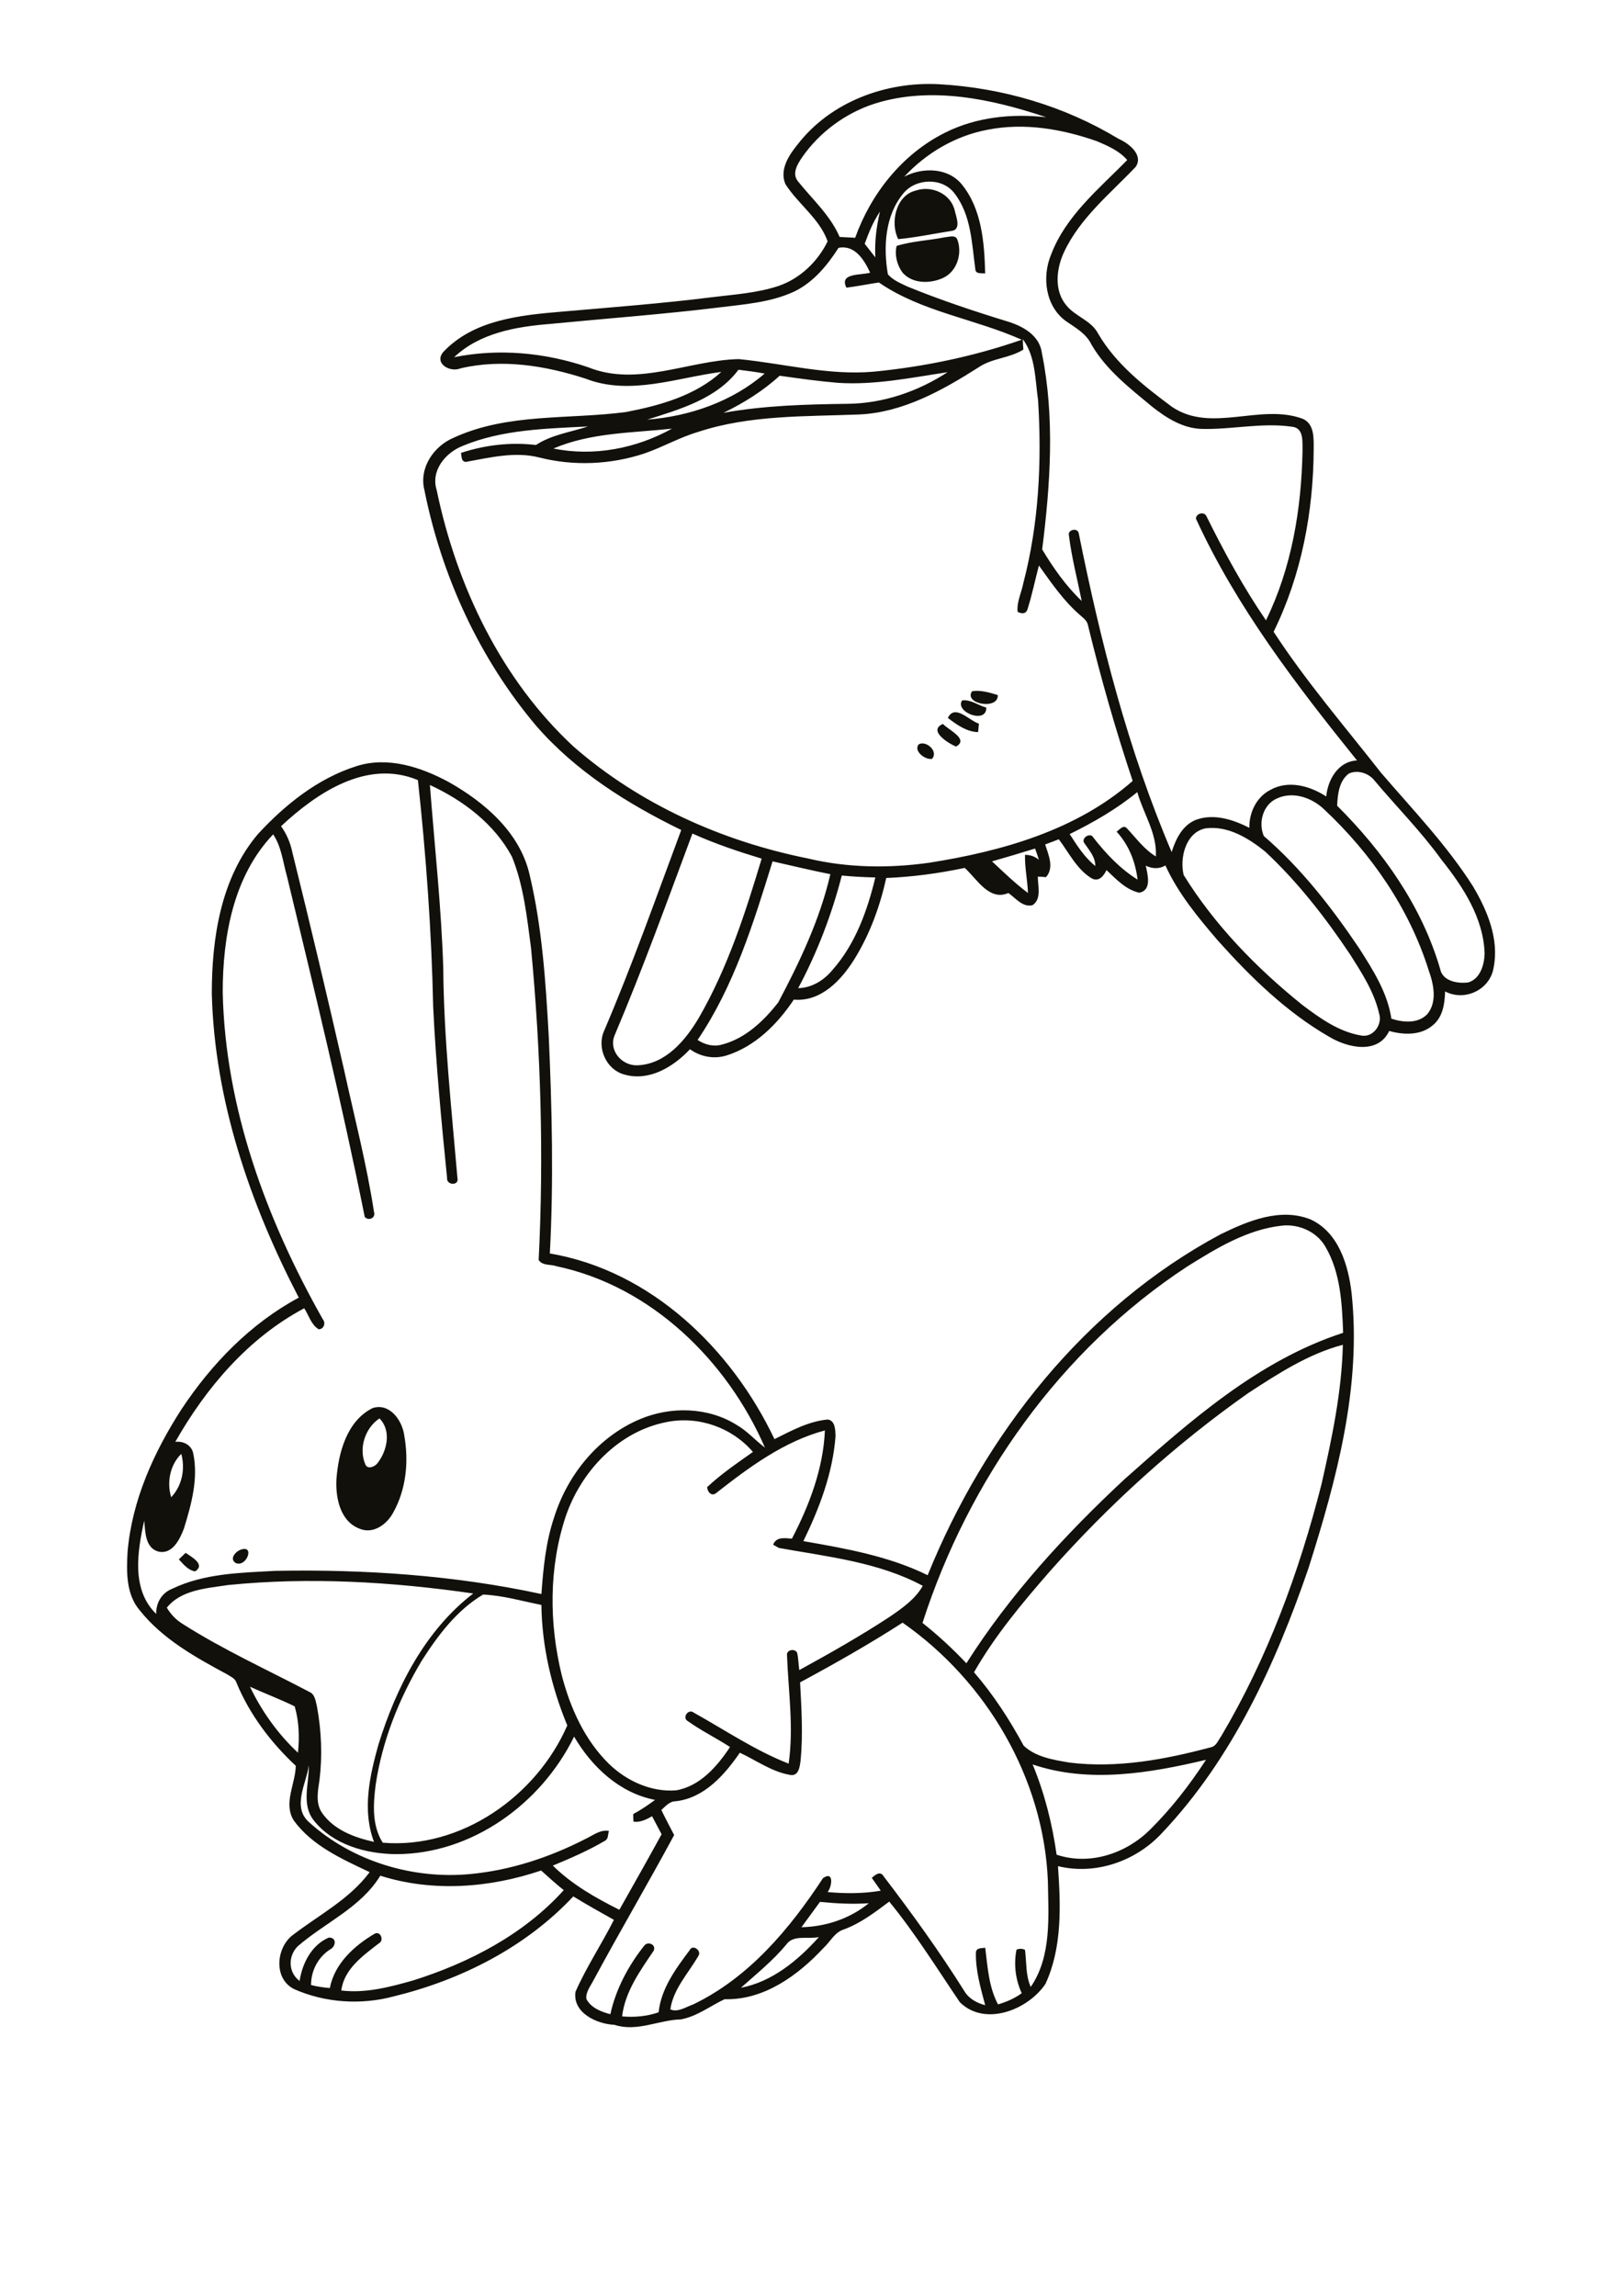 <?xml version="1.0" encoding="utf-8"?>
<!-- Generator: Adobe Illustrator 21.0.2, SVG Export Plug-In . SVG Version: 6.00 Build 0)  -->
<svg version="1.2" baseProfile="tiny" id="Layer_1" xmlns="http://www.w3.org/2000/svg" xmlns:xlink="http://www.w3.org/1999/xlink"
	 x="0px" y="0px" viewBox="0 0 595 842" overflow="scroll" xml:space="preserve">
<path fill="#12100B" d="M65.6,571.9c0.8-0.8,1.7-1.6,2.5-2.4c2.1,1.5,7.4,4.2,3.5,6.8C69,575.9,67.3,573.7,65.6,571.9 M87.9,568.5
	c5.9-2.5,2.6,6.6-1.5,4.7C84.2,571.7,86.2,569.3,87.9,568.5 M134,537c0.7,2,3.4,1,4.4-0.3c3.6-4.5,5.3-12,0.8-16.5
	C133.9,523.7,131.5,531.2,134,537 M136.7,516.4c6.3-2,10.9,4.6,11.6,10.1c1.7,9.5,0.7,19.8-4.1,28.3c-2.3,4.3-7.4,8-12.4,5.8
	c-7-2.7-8.7-11.2-8.4-17.9C124.1,532.9,127.2,521.1,136.7,516.4 M288.4,713.2c-4.9,5.9-10.9,10.7-16.6,15.8
	c11.5-2.2,21-10.1,28.6-18.6C296.4,711.3,291,709.4,288.4,713.2 M294,706.8c8.9-0.2,17.7-3.1,24.7-8.8c-6,0.4-11.9,0.1-17.9-0.5
	C298.5,700.6,296.3,703.7,294,706.8 M139.5,687.9c-7.1,11.7-20.3,17.2-30.3,25.9c-3.6,3.6-3.5,9.6,0.7,12.7
	c1-6.5,4.4-13.2,10.7-15.9c3.1-0.1,2.6,3.4,0.4,4.4c-4.4,2.9-6.9,7.8-6.9,13c2.3,0.6,4.6,0.9,6.9,1.1c1.7-8.9,8.9-15.5,16.4-19.9
	c2.2-1.2,3.6,2.5,1.6,3.5c-5.8,4.5-12.8,9.4-13.8,17.3c9,1.1,17.9-1.3,26.4-3.7c20.6-6.5,40.6-16.9,55.2-33.1
	c-2.9-2.3-5.6-4.8-8.3-7.2C179.6,692.4,158.7,694,139.5,687.9 M378.8,647.1c4.4,10.6,7.2,21.8,8.8,33.1c12,4,25.2-0.3,34.1-9
	c7.9-7.8,14.7-16.6,20.7-25.8C421.8,650.3,399.4,654.1,378.8,647.1 M145.3,680c-11-0.1-23.2-3.4-30.3-12.5
	c-4.5-5.9-1.6-13.4-1.7-20.1c-0.9,6.7-6.3,15.3,0.1,20.9c15.8,14.3,38,21,59.1,19c14.9-1.4,29.3-6.2,42.5-13
	c2.7-1.3,5.3-3.4,8.4-2.8c-0.5,1.2-0.1,2.9-1.5,3.6c-6.1,3.6-12.6,6.4-19.1,9.1c7,6.9,15.6,11.8,24.4,16.2
	c5.2-9.2,10.4-18.4,15.5-27.7c-1.2-2.2-2.3-4.4-3.5-6.6c-2.1,1.2-4.3,2.3-6.8,2c-0.1-0.9-0.1-1.9-0.1-2.8c2.8-1.5,5.4-3.3,8-5.2
	c-13-2.5-23.2-12.1-29.7-23.2C198.5,661.6,173,680,145.3,680 M91.7,618.6c4.3,9,10.3,17.4,17.6,24.2c0.6-5.7,0.4-11.5-1.2-17
	C102.8,623.2,97.2,621.1,91.7,618.6 M293.5,617c0.5,9.5,1.1,19,0.2,28.5c-0.3,2.4-0.7,6.2-4.1,5.4c-6.6-1.2-12.2-5.3-18.2-8.1
	c-5.6,8.1-13,16.6-23.5,17.8c-2.3,0-3.7,1.8-5.3,3.2c1.5,3.1,3.1,6.1,4.7,9.2c-9.6,17.8-19.9,35.3-29.5,53.1c-1.1,2.2-3,4.4-2.7,7
	c1.7,3.3,5.4,4.7,8.8,5.6c2-9.2,6.6-17.8,12.4-25.1c1.3-1.8,4.5-0.5,3.5,1.8c-5,7.4-10.5,15-11.6,24.1c4.5,0.4,9.1,0,13.4-1.5
	c0.9-8.7,6.3-16,11.4-22.8c1.1-2.3,4.5,0.2,3.2,2.1c-3.7,6.4-9.2,12.1-10.3,19.6c2.6,1.3,5.8-0.9,8.4-1.8
	c20.4-9.8,35.4-27.7,47.6-46.3c4-2.8,3.4,2.9,1.7,5.1c6.5,0.6,13.1,0.6,19.5-0.5c-1.1-1.6-2.2-3.1-3.3-4.7c1.4-1.2,3.1-2.7,4.4-0.5
	c10.4,13.6,20.5,27.6,29.6,42.1c1.7,2.8,4.6,4.3,7.6,5.1c-1.7-6.4-3.6-12.9-3.4-19.5c0.3-1.7,2.2-1.3,3.4-1.6
	c0.9,7.1,1.3,14.4,4.7,20.8c3.1-0.9,6.1-2.2,8.7-4.1c-2.3-5-3-10.7-1.9-16c1.1-0.4,2.1-0.4,3.1,0.1c0.6,4.6,0.2,9.3,2.1,13.6
	c7.7-11.2,6.5-25.8,6.3-38.7c-1.5-37.8-22.5-73.4-53.3-94.9C319,602.9,306.3,610.1,293.5,617 M154.8,608.9
	c-8.4,14-14.6,29.5-17,45.7c-0.9,7.1-1.4,14.9,2.6,21.2c28.8,2.4,56.4-17.1,67.7-43c-5.8-14-9.3-29-9.5-44.2
	c-7.1-1.4-14.2-3.5-21.4-3.8C167.6,590.5,160.7,599.7,154.8,608.9 M83.7,581.3c-7.8,1.2-17.2,1.7-22.5,8.3c1.4,2.4,3.3,4.4,5.7,5.9
	c14.9,9.5,31,16.8,46.6,25c2.1,0.9,2.3,3.5,2.8,5.5c1.6,8.8,2,17.9,0.9,26.8c-0.6,4-1.5,8.5,0.9,12c4.3,6.3,11.9,9.1,19.1,10.7
	c-4.4-11.6-1.6-24.2,1.6-35.6c6.5-21,17.1-41.9,34.8-55.5C143.8,580.1,113.5,578.3,83.7,581.3 M62.8,549.1c4-4.2,5.2-10.4,3.7-15.9
	C62.4,537.2,61.1,543.6,62.8,549.1 M207.5,556.2c-6.2,18.7-6.1,39.3-1.4,58.3c3.1,11.9,8.4,23.7,17.3,32.4
	c6.5,6.3,15.5,10.4,24.6,9.7c8.8-1.5,15.1-8.8,19.8-15.9c-5.1-3.3-10.6-6-15.5-9.5c-2.2-1.2,0.2-4.7,2.2-3.1
	c11.5,6.4,22.5,13.9,34.8,18.7c1.9-13.2-0.1-26.5-0.6-39.7c-0.3-2,2.8-2.7,3.7-1c0.5,2.1,0.5,4.3,0.8,6.4
	c11.3-6.2,22.6-12.6,33.4-19.7c4.5-3.1,9.2-6.4,11.9-11.2c-16.1-8.7-35-10.7-52.8-13.9c-0.5-0.3-1.6-0.9-2.1-1.2
	c1.2-3,4.3-2.4,6.9-2.2c6.4-12.3,11.5-25.7,12.1-39.7c-15,4-27.8,13.5-39.8,22.9c-1.7,1.5-3.3-0.3-3.4-2.1c5.1-4.8,11-8.8,16.8-12.9
	c-7.6-8.9-19.9-13.3-31.5-11C226.8,524.9,213.1,539.7,207.5,556.2 M457.9,510.9c-26.7,18.8-51.1,40.9-72.8,65.4
	c-10.1,11.6-20.1,23.5-27.8,37c7.1,8.2,13,17.3,18.2,26.9c4.4,4.2,10.9,5.2,16.7,6.2c17.5,2.2,35.2-1.1,52-5.6
	c2-0.4,2.7-2.6,3.8-4.1c17-28.7,28.6-60.2,36.8-92.5c3.8-16.8,7.4-33.7,7.8-51C480,496.5,468.8,503.8,457.9,510.9 M435.5,464.5
	c-46.4,30.4-80.2,78.2-97.1,130.7c5.7,4.5,11.1,9.5,16.1,14.8c15.9-25.1,36.3-47.3,58-67.5c24-21.3,49.1-43.6,80.2-53.7
	c-0.4-10.6-0.9-21.9-6.4-31.4c-3.1-5.6-9.8-8.6-16.1-7.9C457.5,450.9,446.2,457.8,435.5,464.5 M103.1,303c2,2.8,3.4,6,4.1,9.4
	c6.6,26.6,12.9,53.2,19,79.9c3.8,17.4,8.3,34.6,11,52.2c0.7,2.2-2,3.4-3.4,1.8c-8.4-41.8-18.5-83.3-28.5-124.8
	c-1.5-5.2-2-10.9-5.1-15.5c-14.6,15.3-18.5,37.5-18.5,57.9c0.9,42.4,16,83.3,36.7,119.9c1.2,1.4,0.4,3.7-1.5,3.7
	c-2.8-1.7-3.6-5.1-5.3-7.7c-20.5,10.9-36,29.1-47.3,49c3-0.4,6,1.2,6.6,4.3c1.9,9.2-0.7,18.6-3.4,27.4c-1.5,4-4.3,9.8-9.5,8.5
	c-4.8-1.4-4.7-7.3-5.1-11.3c-2.5,11.3-4.8,25.3,4.4,34.2c-0.1-4,2-7.7,5.8-9.2c11.8-5.7,25.2-5.9,38-6.6c32.7-0.6,65.5,1.6,97.5,8.5
	c0.7-9.5,1.6-19.1,4.7-28.2c4.9-15.6,16.2-29.5,31.4-35.9c11.3-4.8,24.9-4.5,35.4,2c3.9,2.2,6.9,5.7,10.5,8.4
	c-13.8-31.8-41.7-59.2-76.4-66.5c-2.1-0.8-5.2-0.1-6.6-2.3c1.9-38.1,0.8-76.4-2.8-114.4c-1.5-11.3-2.7-22.9-7-33.5
	c-6.4-12-17.9-20.7-30.1-26.3c1.7,22.3,4.2,44.7,4.9,67.1c0.2,25.7,3,51.4,5.2,77c0.7,3-4.1,2.7-3.8,0c-2.1-20.9-4.1-41.8-5.1-62.8
	c-0.6-27.8-2.6-55.5-5.6-83.1C134.6,278.3,116.2,290.8,103.1,303 M130.7,281c11.5-3.7,23.7,0.3,33.9,5.8
	c13.3,7.5,26.2,18.6,29.7,34.1c4.6,19.4,5.9,39.4,7,59.2c1.2,26.5,1.8,53.1,0.4,79.6c37.1,6.3,66.7,35,82.4,68.1
	c6.2-3.1,12.6-6.6,19.6-7.2c2.8,0.5,2.7,4,2.8,6.1c-1,13.5-5.9,26.4-11.8,38.5c15.5,2.7,31.4,5.5,45.6,12.5
	c20.9-51.7,57.7-98.4,107.4-125c10-4.9,21.9-9.9,33-5.5c10.3,4.7,13.9,16.7,15.1,27c3.7,34.4-5.5,68.4-15.8,100.9
	c-12,35-27.9,69.8-53.6,97c-9.5,10.4-24.4,15.7-38.3,12.3c1,14.4,1.6,29.8-4.6,43.2c-6.4,9.5-22.2,15.8-31.4,6.7
	c-8.4-12.4-16.4-25.3-25.9-36.9c-5.2,3.9-10.4,7.9-16.6,10.2c-3.4,1-5,4.5-7.5,6.8c-9.4,10.1-21.9,19.2-36.3,18.8
	c-5.3,2.5-10.1,6.3-16,7.4c-8.2,0.2-16.1,4.7-24.4,2c-6.5-0.3-15.4-4.4-14.3-12.1c4-9.1,9.6-17.5,14.1-26.4c-5-2.8-10-5.6-14.9-8.6
	c-17.5,18.7-41.3,30.7-66,36.7c-12,3.2-25.1,2.3-36.4-2.7c-7.5-3.7-6.7-14.8-0.8-19.6c9.7-7.5,21.1-13.3,28.5-23.3
	c-10.1-4.8-21-9.6-27.8-18.9c-4-6.3,0.6-13.5,0.7-20.1c-9.2-8.6-17-18.9-21.8-30.6c-0.5-1.5-2.1-2.1-3.3-2.9
	c-11.7-6.3-23.8-13-32.2-23.6c-5-5.9-4.8-14.1-4.4-21.4c1.6-18.8,9.6-36.5,19.8-52.3c11-16.6,25.3-31.4,43-40.9
	c-17.9-34.5-30.9-72.3-31.9-111.5c0-20.4,3.3-42.5,17-58.6C104.5,295.2,116.5,285.5,130.7,281 M337,273c2.6-1.6,7.4,2.5,4.9,5.3
	C339.4,278.8,335,275.4,337,273 M350.7,273.8c-2.9-1.2-10.4-5.9-4.8-8.3C347.9,267.7,355.6,271.1,350.7,273.8 M347.7,263.3
	c2.6-5.3,7.8,1,11.4,2.1c-0.1,0.8-0.2,2.4-0.3,3.1C354.6,268.4,351,265.8,347.7,263.3 M352.9,256.9c3.1-0.5,5.9,1.8,8.9,2.6
	C362,265.7,350.2,261.2,352.9,256.9 M356.6,253.5c3.2-0.5,6.4,0.5,9.4,1.4C366.4,260.5,353.3,258.2,356.6,253.5 M346.7,87
	c1.5-0.1,3.8-1,4.5,0.9c1.9,5.2-0.2,11.8-5.4,14.1c-4.7,2.1-11.1,2.1-14.7-2c-2-2.7-3-6.4-2.2-9.8C334.6,88.4,340.8,88.2,346.7,87
	 M335.9,69.9c5.8-2,12.8,1.1,14.3,7.2c0.5,2.3,2.6,7.2-1.2,7.6c-6.5,1-13,2.4-19.5,3C326.5,81.9,328.5,71.7,335.9,69.9 M308.8,321.1
	c-3.7,14.3-9,28.2-16,41.3c5-0.1,9.5-2.9,12.6-6.7c8.4-9.5,12.8-21.8,15.7-33.9C317,321.7,312.9,321.5,308.8,321.1 M283.4,315.9
	c-7,22.6-14.1,45.7-27.5,65.5c2.6,1.7,5.8,2.6,8.9,1.7c8.6-2.2,15.4-8.7,20.7-15.5c7.9-14.9,15.3-30.5,19.1-47
	C297.5,319.2,290.5,317.5,283.4,315.9 M363.9,315.9c4.3,4,8.5,8.1,13.2,11.6c-0.2-4.7-1.2-9.3-1.1-14c1.9,0,3.6,0.6,5.1,1.8
	c-0.5-1.4-0.9-2.8-1.4-4.1C374.5,312.8,369.2,314.4,363.9,315.9 M225.5,379.6c-2.4,5.6,2.6,11.3,8.3,11.1
	c10.4-0.4,17.7-9.2,22.6-17.5c10.5-18.2,17-38.3,23-58.3c-8.6-2.6-17.2-5.5-25.4-9.2C244.8,330.4,235.8,355.3,225.5,379.6
	 M442.2,303.8c-7.3,1.5-9.5,10.9-8,17.1c11.4,18.4,26.8,34.2,43.6,47.7c6.5,4.9,13.5,9.9,21.7,11.2c4.3,0.7,7.7-4.1,6.4-8.1
	c-1.8-7.9-6.3-14.8-10.6-21.6c-9.1-13.6-19.2-26.6-31.2-37.8C458,307.4,450.4,302.7,442.2,303.8 M468.5,292.8
	c-5.2,2.2-7,8.9-4.9,13.8c13.7,11.8,24.9,26.2,35,41.2c5.1,8,10.4,16.3,11.8,25.8c4.3,1.4,9.8,1.9,13.2-1.7c3.7-4.5,2.3-11,0.5-16
	c-7.1-22.7-21.1-42.9-38.4-59.1C481.3,292.6,474.4,290.1,468.5,292.8 M392.4,305.9c2.7,4.2,5.4,8.5,9.4,11.7c0-3.3-2.2-5.7-3.9-8.2
	c-1.7-1.9,2.1-4.4,3.2-2.2c4.6,5.9,9.8,11.4,16.2,15.4c-0.8-6.6-3.2-12.7-7.7-17.6c1.1-0.7,2.5-2.7,3.8-1.2
	c3.4,3.6,6.3,7.7,10.6,10.3c0.5-8.5-4.6-15.7-6.8-23.6C409.5,296.8,401.1,301.6,392.4,305.9 M494.8,283.7c-3.6,2.7-4.1,7.6-4.3,11.8
	c16.9,16.8,31.1,36.9,37.8,59.9c0.9,4.5,6.5,5.4,10.3,4.9c4.4-1.3,5.9-6.5,6-10.6c-0.4-13.1-8-24.6-15.9-34.5
	c-7.5-10.4-16.6-19.5-24.8-29.3C501.7,283.4,497.8,282.3,494.8,283.7 M203,164.5c14.8,3,30.4,0,43.5-7.3
	C231.9,158.8,216.8,158.6,203,164.5 M307.3,140.4c-7.1-0.6-14.2-1.6-21.3-2.6c-6.1,5.6-13.2,10-20.6,13.6c15-2.7,30.2-3.1,45.4-3.3
	c13.1-0.1,25.9-4.5,36.8-11.6C334.3,138.5,320.9,141.3,307.3,140.4 M270.9,135.6c-7.9,10.6-21.4,14.5-33.5,18.3
	c15.5-1.2,31.2-6.6,43.1-16.9C277.3,136.4,274.1,136,270.9,135.6 M375.2,124.4c0,0.9,0.1,2.8,0.2,3.8c-5,3.2-11.4,3.1-16.4,6.5
	c-13.2,8.4-27.6,16.5-43.6,17.3c-19.8,0.8-40.2,0.1-59.3,6.4c-6.8,2-13,5.6-19.7,7.9c-12.3,4.1-25.9,4.7-38.5,1.5
	c-8.9-2.3-18.1,0-27,1.6c-1.8-0.1-1.5-2-1.8-3.3c8.8-2.9,18.2-4,27.5-2.9c5.8-3.8,12.7-4.7,19.1-6.8c-15.4,0.8-31.4,1.1-45.9,7.1
	c-6.4,2.5-11.9,9.1-9.6,16.3c7.3,35.1,23.7,69.5,50.3,94.1c24.2,21.1,54.4,34.6,85.7,40.9c14.6,3.5,29.8,3.7,44.7,1.6
	c26.6-4.2,54-11.9,74.6-30c-6.3-18.8-11.7-37.8-16.4-57.1c-0.3-1.7-1.8-2.7-3-3.8c-6-5.2-10.4-11.7-15-18.1
	c-1.4,5.3-2.5,10.8-4.2,16.1c-0.6,1.8-2.2,1.6-3.6,0.9c-0.4-3.6,1.4-7,2.1-10.6c5.7-21.8,6.8-44.6,5.4-67
	C379.7,139.2,379.9,130.7,375.2,124.4 M307.6,90.9c-4.1,6.4-9.2,12.6-16.2,16c-8.8,4.1-18.5,4.7-28,5.9c-20.5,2.5-41.1,4-61.6,6
	c-12.5,1-25.8,3.3-35.2,12.2c16.4-3.3,33.4-1.7,49.2,3.7c18.1,7.3,36.9-2.6,55.2-3c16.5,1.6,32.9,6.1,49.6,4.6
	c18.4-1.8,36.7-5.6,54.2-11.7c-17.2-7.7-36.7-10.2-52.4-21c-4,0.6-7.9,1.4-11.9,1.9c-2.8-5.5,5.4-4.5,8.7-5.5
	C317,95.3,313.6,89.7,307.6,90.9 M317.2,89.4c1.3,1.7,2.6,3.3,3.9,5c-0.3-5.7,0.4-11.3,1.7-16.8C320.3,81.3,318.7,85.3,317.2,89.4
	 M362.2,47.6c-11.7,2.2-22.4,8.5-30.5,17.2c6.7-3.5,16-3.4,21.1,2.8c7.4,9.1,8.3,21.5,8.6,32.7c-1.2-0.2-3.4,0.3-3.6-1.4
	c-1.3-9.5-1.5-20-7.6-27.9c-4.4-6-14.2-5.7-18.8-0.1c-6.8,8.2-7.4,19.7-5.7,29.7c1.9,2.2,4.7,3.3,7.2,4.5c12,4.9,24.3,9,36.7,12.8
	c5.6,1.7,11.8,5.1,12.6,11.6c4.8,23.7,3.1,48.2,0.1,72c4.1,6.8,8.7,13.4,14.5,18.9c-1.6-8-3.7-16-4.7-24.1c-0.5-2,3.1-2.9,3.6-0.8
	c8,39.8,18.1,79.5,34.1,117c1.5-4.8,4-10,9.1-11.9c6.5-2.3,13.5,0,19.4,3c-0.1-5.6,2.6-11.3,7.7-13.9c6.6-3.7,14.5-1.5,20.5,2.4
	c0.6-6.2,4.4-12.9,11.3-13.2c-22.3-27.7-44.2-56.2-59.1-88.7c0.1-2,3.1-2.7,3.9-0.8c6.5,13.1,13.5,26,21.8,38.1
	c9.4-19.2,13-40.8,13.4-62c-0.1-3.2,0.7-8.6-3.9-9c-11-1.6-22.1,1.1-33.1,0.8c-6.9-0.2-12.9-4-18.1-8.1
	c-8.2-6.8-16.9-13.5-22.3-22.8c-1.9-4-5.7-6.1-9.2-8.5c-7.7-5.4-9.1-16.3-5.6-24.6c5.4-14.2,17.6-24.1,27.9-34.6
	c-2.9-3.4-7.1-5.2-11.1-6.9C389.6,47.3,375.7,44.9,362.2,47.6 M320.9,38c-10.6,3.4-20.2,10.4-26.6,19.6c-1.7,2.5-4,6.1-1.5,9
	c5.3,6.6,11.8,12.4,15.2,20.3c1.9,0.1,3.8,0.2,5.7,0.3c5.8-16.2,17.3-30.7,32.9-38.5c11.5-5.8,24.6-7.1,37.2-5.7
	C363.8,36.3,341.5,31.5,320.9,38 M292.5,53.1c12.1-15.8,32.6-23.3,52.1-22.2c23.1,1.3,45.9,8,65.7,20c3.7,1.6,9.3,5.9,6.3,10.3
	c-9.4,9.9-20.4,18.7-26.3,31.3c-2.8,6-3.7,14,0.8,19.4c3.3,4.2,9.1,5.5,11.7,10.4c6.5,11.2,16.9,19.3,27.1,26.9
	c14.4,9.8,32.5-1.4,48,4.4c4.3,1.9,4,7.1,4,11.1c-0.1,23-4.5,46.3-14.7,67c11.8,18.1,26,34.6,39.4,51.7
	c11.6,13.5,24.1,26.5,33.7,41.6c5.3,8.9,9.7,19.4,7.6,29.9c-1.3,8.1-10.6,12.5-17.8,8.7c-0.1,4.4-0.8,9.4-4.5,12.4
	c-4.4,3.8-10.7,3.6-16,2.1c-4.1,8.7-15.2,6.2-21.9,2.2c-15.7-9-28.9-21.9-40.9-35.3c-7.3-8.5-14.6-17.3-19.3-27.6
	c-2.3,1.4-4.8,1.2-7.2,0.1c0.7,3.3,2.3,9-2.4,9.9c-4.9-1.1-8.5-5-12-8.3c-1,2.1-2.8,4.5-5.5,3c-5.4-3.3-8.3-9.4-12-14.3
	c-1.6,0.6-3.3,1.3-5,1.9c1.2,3.8,3.4,8.5,0.3,12c-0.7-0.1-2.2-0.2-3-0.2c0,3.4,1.5,8.3-2,10.5c-3.6,0.8-6.1-2.6-8.8-4.5
	c-7,3.1-11.6-5.2-16-9.2c-9.5,2-19.1,3.3-28.8,3.7c-2.3,10.4-6,20.6-11.7,29.8c-4.8,7.7-12.3,15.7-22.2,14.8
	c-6,9-14.2,17.2-24.7,20.5c-4.6,1.4-9.5,0.5-13.4-2.3c-6,6.4-14.9,11.9-24,9.3c-6.6-1.7-10.2-9.6-7.6-15.8
	c10.4-24.3,19.2-49.2,28.4-73.9c-19.7-9.6-38.7-21.5-53.2-38.2c-20.8-24.6-34.7-54.9-41-86.4c-2.1-8.2,3.4-16.2,10.8-19.3
	c19.8-9.1,42.2-6.6,63.2-9.4c12.4-2.4,25.4-6,34.9-14.7c-16.3,2.1-33.5,8.8-49.7,2.5c-14.8-4.8-30.7-7.4-46-3.8
	c-3.8,1.6-9.8-1.8-6.3-6c11.1-11.8,28.1-13.5,43.4-14.8c18.4-1.6,36.9-3,55.2-5.3c8.1-1,16.4-1.5,24.3-4.1c8-2.7,14.5-9,18.1-16.4
	c-3-8.4-10.8-13.6-15.5-21C285.9,62.3,289.3,57,292.5,53.1"/>
</svg>
